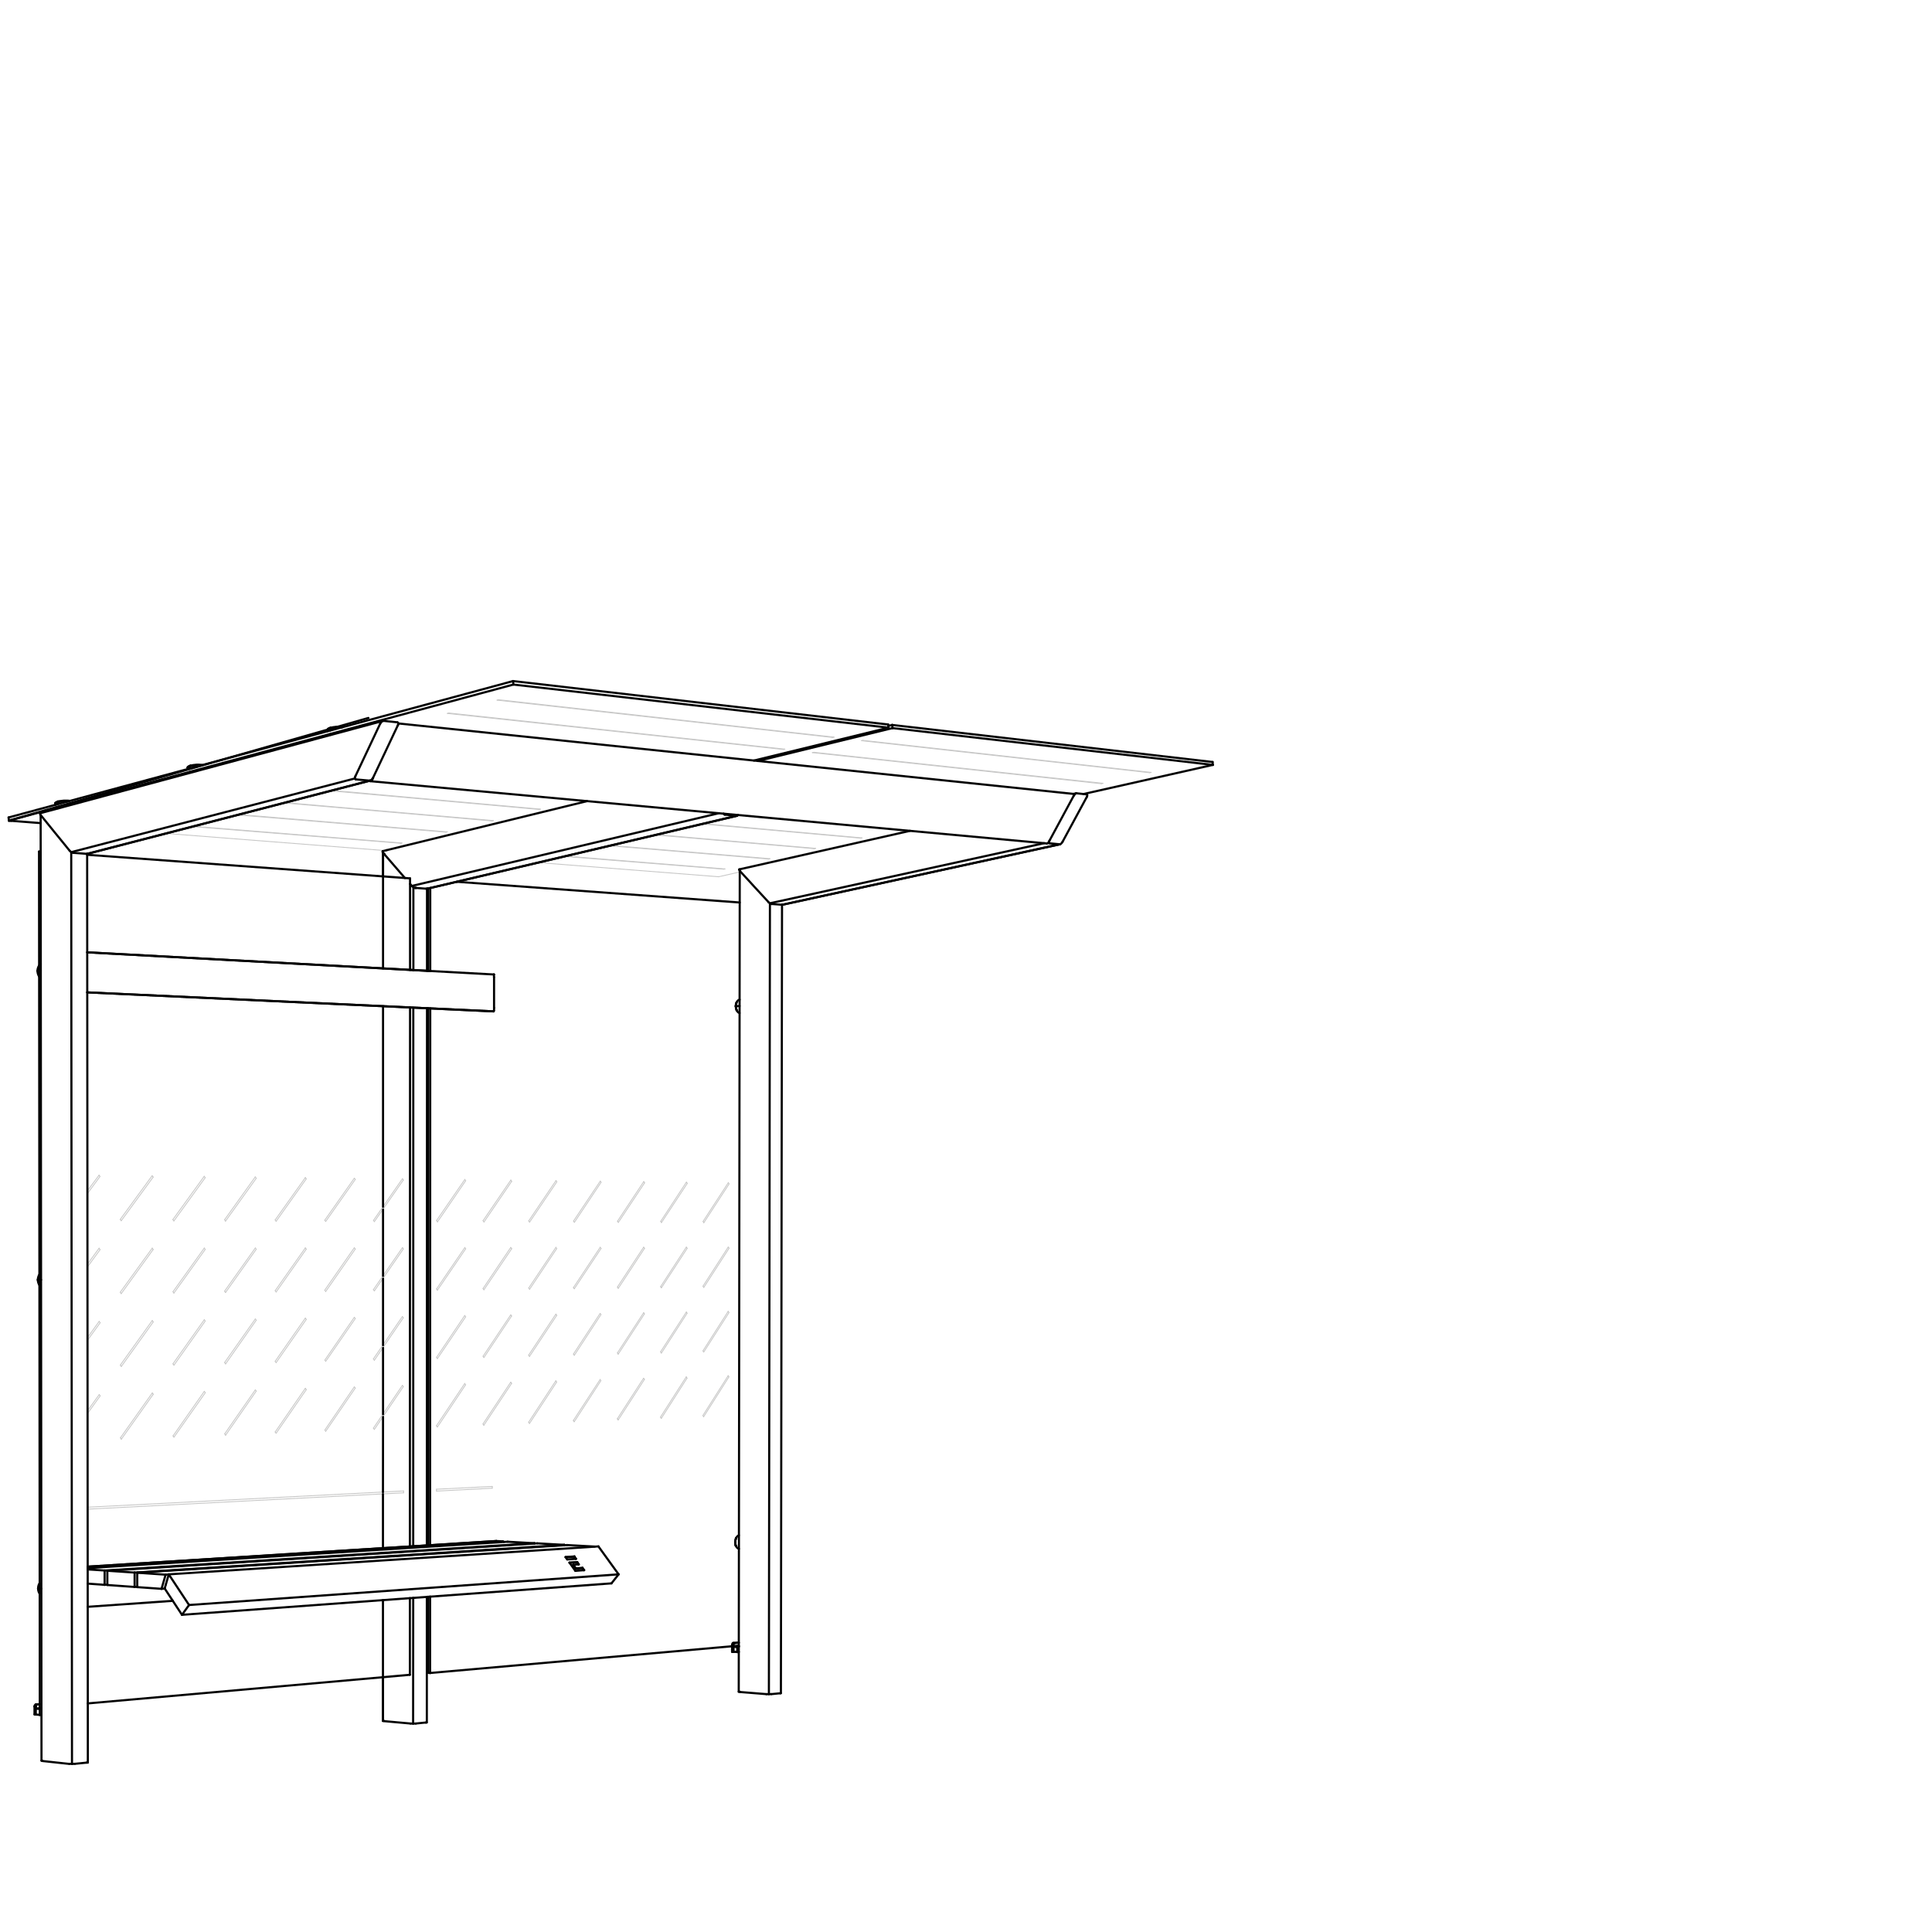 <?xml version="1.0" encoding="UTF-8"?>
<svg id="Vrstva_1" data-name="Vrstva 1" xmlns="http://www.w3.org/2000/svg" viewBox="0 0 226.77 226.77">
  <defs>
    <style>
      .cls-1 {
        stroke: #1d1d1b;
        stroke-width: .1px;
      }

      .cls-1, .cls-2 {
        fill: none;
        stroke-linecap: round;
        stroke-linejoin: round;
      }

      .cls-3 {
        opacity: .25;
      }

      .cls-2 {
        stroke: #010101;
        stroke-width: .25px;
      }
    </style>
  </defs>
  <g class="cls-3">
    <line class="cls-1" x1="10.26" y1="140.1" x2="11.74" y2="138.09"/>
    <line class="cls-1" x1="10.29" y1="177.14" x2="47.37" y2="175.22"/>
    <line class="cls-1" x1="10.28" y1="165.9" x2="11.76" y2="163.84"/>
    <line class="cls-1" x1="10.27" y1="148.7" x2="11.75" y2="146.68"/>
    <line class="cls-1" x1="10.28" y1="157.3" x2="11.76" y2="155.26"/>
    <line class="cls-1" x1="67.31" y1="158.93" x2="67.41" y2="159.08"/>
    <line class="cls-1" x1="70.44" y1="154.16" x2="67.31" y2="158.93"/>
    <line class="cls-1" x1="70.54" y1="154.3" x2="70.44" y2="154.16"/>
    <line class="cls-1" x1="67.41" y1="159.08" x2="70.54" y2="154.3"/>
    <line class="cls-1" x1="56.7" y1="143.28" x2="56.81" y2="143.43"/>
    <line class="cls-1" x1="59.96" y1="138.51" x2="56.7" y2="143.28"/>
    <line class="cls-1" x1="60.06" y1="138.66" x2="59.96" y2="138.51"/>
    <line class="cls-1" x1="56.81" y1="143.43" x2="60.06" y2="138.66"/>
    <line class="cls-1" x1="62.06" y1="143.3" x2="62.16" y2="143.45"/>
    <line class="cls-1" x1="65.26" y1="138.57" x2="62.06" y2="143.3"/>
    <line class="cls-1" x1="65.36" y1="138.72" x2="65.26" y2="138.57"/>
    <line class="cls-1" x1="62.16" y1="143.45" x2="65.36" y2="138.72"/>
    <line class="cls-1" x1="56.7" y1="151.24" x2="56.8" y2="151.39"/>
    <line class="cls-1" x1="59.95" y1="146.42" x2="56.7" y2="151.24"/>
    <line class="cls-1" x1="60.06" y1="146.57" x2="59.95" y2="146.42"/>
    <line class="cls-1" x1="56.8" y1="151.39" x2="60.06" y2="146.57"/>
    <line class="cls-1" x1="32.3" y1="151.49" x2="32.41" y2="151.65"/>
    <line class="cls-1" x1="35.84" y1="146.47" x2="32.3" y2="151.49"/>
    <line class="cls-1" x1="35.95" y1="146.62" x2="35.84" y2="146.47"/>
    <line class="cls-1" x1="32.41" y1="151.65" x2="35.95" y2="146.62"/>
    <line class="cls-1" x1="26.36" y1="151.55" x2="26.47" y2="151.71"/>
    <line class="cls-1" x1="29.97" y1="146.48" x2="26.36" y2="151.55"/>
    <line class="cls-1" x1="30.08" y1="146.63" x2="29.97" y2="146.48"/>
    <line class="cls-1" x1="26.47" y1="151.71" x2="30.08" y2="146.63"/>
    <line class="cls-1" x1="72.47" y1="151.07" x2="72.57" y2="151.22"/>
    <line class="cls-1" x1="75.55" y1="146.39" x2="72.47" y2="151.07"/>
    <line class="cls-1" x1="75.65" y1="146.53" x2="75.55" y2="146.39"/>
    <line class="cls-1" x1="72.57" y1="151.22" x2="75.65" y2="146.53"/>
    <line class="cls-1" x1="20.29" y1="143.15" x2="20.41" y2="143.31"/>
    <line class="cls-1" x1="23.97" y1="138.07" x2="20.29" y2="143.15"/>
    <line class="cls-1" x1="24.09" y1="138.23" x2="23.97" y2="138.07"/>
    <line class="cls-1" x1="20.41" y1="143.31" x2="24.09" y2="138.23"/>
    <line class="cls-1" x1="56.69" y1="167.14" x2="56.79" y2="167.29"/>
    <line class="cls-1" x1="59.95" y1="162.23" x2="56.69" y2="167.14"/>
    <line class="cls-1" x1="60.05" y1="162.38" x2="59.95" y2="162.23"/>
    <line class="cls-1" x1="56.79" y1="167.29" x2="60.05" y2="162.38"/>
    <line class="cls-1" x1="72.46" y1="166.53" x2="72.56" y2="166.67"/>
    <line class="cls-1" x1="75.54" y1="161.77" x2="72.46" y2="166.53"/>
    <line class="cls-1" x1="75.64" y1="161.91" x2="75.54" y2="161.77"/>
    <line class="cls-1" x1="72.56" y1="166.67" x2="75.64" y2="161.91"/>
    <line class="cls-1" x1="82.52" y1="143.37" x2="82.61" y2="143.52"/>
    <line class="cls-1" x1="85.49" y1="138.81" x2="82.52" y2="143.37"/>
    <line class="cls-1" x1="85.58" y1="138.96" x2="85.49" y2="138.81"/>
    <line class="cls-1" x1="82.61" y1="143.52" x2="85.58" y2="138.96"/>
    <line class="cls-1" x1="51.24" y1="159.32" x2="51.34" y2="159.47"/>
    <line class="cls-1" x1="54.55" y1="154.41" x2="51.24" y2="159.32"/>
    <line class="cls-1" x1="54.66" y1="154.56" x2="54.55" y2="154.41"/>
    <line class="cls-1" x1="51.34" y1="159.47" x2="54.66" y2="154.56"/>
    <line class="cls-1" x1="67.32" y1="143.32" x2="67.42" y2="143.47"/>
    <line class="cls-1" x1="70.46" y1="138.63" x2="67.32" y2="143.32"/>
    <line class="cls-1" x1="70.55" y1="138.78" x2="70.46" y2="138.63"/>
    <line class="cls-1" x1="67.42" y1="143.47" x2="70.55" y2="138.78"/>
    <line class="cls-1" x1="82.51" y1="150.97" x2="82.61" y2="151.11"/>
    <line class="cls-1" x1="85.48" y1="146.37" x2="82.51" y2="150.97"/>
    <line class="cls-1" x1="85.58" y1="146.51" x2="85.48" y2="146.37"/>
    <line class="cls-1" x1="82.61" y1="151.11" x2="85.58" y2="146.51"/>
    <line class="cls-1" x1="32.3" y1="143.19" x2="32.41" y2="143.35"/>
    <line class="cls-1" x1="35.84" y1="138.22" x2="32.3" y2="143.19"/>
    <line class="cls-1" x1="35.95" y1="138.37" x2="35.84" y2="138.22"/>
    <line class="cls-1" x1="32.41" y1="143.35" x2="35.95" y2="138.37"/>
    <line class="cls-1" x1="26.36" y1="143.17" x2="26.47" y2="143.33"/>
    <line class="cls-1" x1="29.96" y1="138.14" x2="26.36" y2="143.17"/>
    <line class="cls-1" x1="30.08" y1="138.3" x2="29.96" y2="138.14"/>
    <line class="cls-1" x1="26.47" y1="143.33" x2="30.08" y2="138.3"/>
    <line class="cls-1" x1="14.13" y1="168.77" x2="14.24" y2="168.93"/>
    <line class="cls-1" x1="17.88" y1="163.49" x2="14.13" y2="168.77"/>
    <line class="cls-1" x1="17.99" y1="163.65" x2="17.88" y2="163.49"/>
    <line class="cls-1" x1="14.24" y1="168.93" x2="17.99" y2="163.65"/>
    <line class="cls-1" x1="38.12" y1="143.22" x2="38.23" y2="143.37"/>
    <line class="cls-1" x1="41.59" y1="138.29" x2="38.12" y2="143.22"/>
    <line class="cls-1" x1="41.7" y1="138.44" x2="41.59" y2="138.29"/>
    <line class="cls-1" x1="38.23" y1="143.37" x2="41.7" y2="138.44"/>
    <line class="cls-1" x1="38.13" y1="159.64" x2="38.23" y2="159.79"/>
    <line class="cls-1" x1="41.59" y1="154.62" x2="38.13" y2="159.64"/>
    <line class="cls-1" x1="41.7" y1="154.77" x2="41.59" y2="154.62"/>
    <line class="cls-1" x1="38.23" y1="159.79" x2="41.7" y2="154.77"/>
    <line class="cls-1" x1="38.12" y1="151.43" x2="38.23" y2="151.59"/>
    <line class="cls-1" x1="41.59" y1="146.45" x2="38.12" y2="151.43"/>
    <line class="cls-1" x1="41.7" y1="146.61" x2="41.59" y2="146.45"/>
    <line class="cls-1" x1="38.23" y1="151.59" x2="41.7" y2="146.61"/>
    <line class="cls-1" x1="20.3" y1="160.08" x2="20.42" y2="160.24"/>
    <line class="cls-1" x1="23.98" y1="154.9" x2="20.3" y2="160.08"/>
    <line class="cls-1" x1="24.09" y1="155.06" x2="23.98" y2="154.9"/>
    <line class="cls-1" x1="20.42" y1="160.24" x2="24.09" y2="155.06"/>
    <line class="cls-1" x1="14.11" y1="143.13" x2="14.23" y2="143.29"/>
    <line class="cls-1" x1="17.86" y1="138" x2="14.11" y2="143.13"/>
    <line class="cls-1" x1="17.98" y1="138.16" x2="17.86" y2="138"/>
    <line class="cls-1" x1="14.23" y1="143.29" x2="17.98" y2="138.16"/>
    <line class="cls-1" x1="11.65" y1="163.68" x2="10.28" y2="165.58"/>
    <line class="cls-1" x1="11.76" y1="163.84" x2="11.65" y2="163.68"/>
    <line class="cls-1" x1="11.63" y1="146.51" x2="10.27" y2="148.38"/>
    <line class="cls-1" x1="11.75" y1="146.68" x2="11.63" y2="146.51"/>
    <line class="cls-1" x1="43.83" y1="151.37" x2="43.94" y2="151.52"/>
    <line class="cls-1" x1="47.24" y1="146.44" x2="43.83" y2="151.37"/>
    <line class="cls-1" x1="47.34" y1="146.6" x2="47.24" y2="146.44"/>
    <line class="cls-1" x1="43.94" y1="151.52" x2="47.34" y2="146.6"/>
    <line class="cls-1" x1="20.31" y1="168.54" x2="20.42" y2="168.69"/>
    <line class="cls-1" x1="23.98" y1="163.31" x2="20.31" y2="168.54"/>
    <line class="cls-1" x1="24.1" y1="163.47" x2="23.98" y2="163.31"/>
    <line class="cls-1" x1="20.42" y1="168.69" x2="24.1" y2="163.47"/>
    <line class="cls-1" x1="11.64" y1="155.1" x2="10.28" y2="156.98"/>
    <line class="cls-1" x1="11.76" y1="155.26" x2="11.64" y2="155.1"/>
    <line class="cls-1" x1="51.23" y1="174.8" x2="51.23" y2="175.02"/>
    <line class="cls-1" x1="51.23" y1="175.02" x2="57.78" y2="174.68"/>
    <line class="cls-1" x1="57.78" y1="174.68" x2="57.78" y2="174.47"/>
    <line class="cls-1" x1="57.78" y1="174.47" x2="51.23" y2="174.8"/>
    <line class="cls-1" x1="51.24" y1="143.26" x2="51.35" y2="143.42"/>
    <line class="cls-1" x1="54.56" y1="138.44" x2="51.24" y2="143.26"/>
    <line class="cls-1" x1="54.66" y1="138.59" x2="54.56" y2="138.44"/>
    <line class="cls-1" x1="51.35" y1="143.42" x2="54.66" y2="138.59"/>
    <line class="cls-1" x1="20.3" y1="151.62" x2="20.41" y2="151.78"/>
    <line class="cls-1" x1="23.98" y1="146.49" x2="20.3" y2="151.62"/>
    <line class="cls-1" x1="24.09" y1="146.65" x2="23.98" y2="146.49"/>
    <line class="cls-1" x1="20.41" y1="151.78" x2="24.09" y2="146.65"/>
    <line class="cls-1" x1="43.84" y1="143.24" x2="43.94" y2="143.39"/>
    <line class="cls-1" x1="47.24" y1="138.35" x2="43.84" y2="143.24"/>
    <line class="cls-1" x1="47.34" y1="138.51" x2="47.24" y2="138.35"/>
    <line class="cls-1" x1="43.94" y1="143.39" x2="47.34" y2="138.51"/>
    <line class="cls-1" x1="77.52" y1="166.34" x2="77.62" y2="166.48"/>
    <line class="cls-1" x1="80.55" y1="161.61" x2="77.52" y2="166.34"/>
    <line class="cls-1" x1="80.64" y1="161.76" x2="80.55" y2="161.61"/>
    <line class="cls-1" x1="77.62" y1="166.48" x2="80.64" y2="161.76"/>
    <line class="cls-1" x1="67.3" y1="166.73" x2="67.4" y2="166.88"/>
    <line class="cls-1" x1="70.44" y1="161.92" x2="67.3" y2="166.73"/>
    <line class="cls-1" x1="70.53" y1="162.06" x2="70.44" y2="161.92"/>
    <line class="cls-1" x1="67.4" y1="166.88" x2="70.53" y2="162.06"/>
    <line class="cls-1" x1="14.12" y1="160.23" x2="14.24" y2="160.39"/>
    <line class="cls-1" x1="17.87" y1="155" x2="14.12" y2="160.23"/>
    <line class="cls-1" x1="17.99" y1="155.16" x2="17.87" y2="155"/>
    <line class="cls-1" x1="14.24" y1="160.39" x2="17.99" y2="155.16"/>
    <line class="cls-1" x1="82.51" y1="158.56" x2="82.6" y2="158.7"/>
    <line class="cls-1" x1="85.47" y1="153.92" x2="82.51" y2="158.56"/>
    <line class="cls-1" x1="85.57" y1="154.06" x2="85.47" y2="153.92"/>
    <line class="cls-1" x1="82.6" y1="158.7" x2="85.57" y2="154.06"/>
    <line class="cls-1" x1="72.47" y1="158.8" x2="72.56" y2="158.95"/>
    <line class="cls-1" x1="75.55" y1="154.08" x2="72.47" y2="158.8"/>
    <line class="cls-1" x1="75.64" y1="154.22" x2="75.55" y2="154.08"/>
    <line class="cls-1" x1="72.56" y1="158.95" x2="75.64" y2="154.22"/>
    <line class="cls-1" x1="72.48" y1="143.34" x2="72.58" y2="143.48"/>
    <line class="cls-1" x1="75.56" y1="138.69" x2="72.48" y2="143.34"/>
    <line class="cls-1" x1="75.66" y1="138.84" x2="75.56" y2="138.69"/>
    <line class="cls-1" x1="72.58" y1="143.48" x2="75.66" y2="138.84"/>
    <line class="cls-1" x1="77.55" y1="143.36" x2="77.64" y2="143.5"/>
    <line class="cls-1" x1="80.57" y1="138.75" x2="77.55" y2="143.36"/>
    <line class="cls-1" x1="80.67" y1="138.9" x2="80.57" y2="138.75"/>
    <line class="cls-1" x1="77.64" y1="143.5" x2="80.67" y2="138.9"/>
    <line class="cls-1" x1="62.05" y1="159.06" x2="62.15" y2="159.21"/>
    <line class="cls-1" x1="65.25" y1="154.24" x2="62.05" y2="159.06"/>
    <line class="cls-1" x1="65.35" y1="154.39" x2="65.25" y2="154.24"/>
    <line class="cls-1" x1="62.15" y1="159.21" x2="65.35" y2="154.39"/>
    <line class="cls-1" x1="62.06" y1="151.18" x2="62.16" y2="151.33"/>
    <line class="cls-1" x1="65.25" y1="146.41" x2="62.06" y2="151.18"/>
    <line class="cls-1" x1="65.35" y1="146.55" x2="65.25" y2="146.41"/>
    <line class="cls-1" x1="62.16" y1="151.33" x2="65.35" y2="146.55"/>
    <line class="cls-1" x1="32.3" y1="168.08" x2="32.41" y2="168.23"/>
    <line class="cls-1" x1="35.84" y1="162.95" x2="32.3" y2="168.08"/>
    <line class="cls-1" x1="35.95" y1="163.11" x2="35.84" y2="162.95"/>
    <line class="cls-1" x1="32.41" y1="168.23" x2="35.95" y2="163.11"/>
    <line class="cls-1" x1="14.11" y1="151.68" x2="14.23" y2="151.84"/>
    <line class="cls-1" x1="17.87" y1="146.5" x2="14.11" y2="151.68"/>
    <line class="cls-1" x1="17.98" y1="146.66" x2="17.87" y2="146.5"/>
    <line class="cls-1" x1="14.23" y1="151.84" x2="17.98" y2="146.66"/>
    <line class="cls-1" x1="43.83" y1="167.63" x2="43.94" y2="167.78"/>
    <line class="cls-1" x1="47.23" y1="162.61" x2="43.83" y2="167.63"/>
    <line class="cls-1" x1="47.34" y1="162.76" x2="47.23" y2="162.61"/>
    <line class="cls-1" x1="43.94" y1="167.78" x2="47.34" y2="162.76"/>
    <line class="cls-1" x1="11.63" y1="137.93" x2="10.26" y2="139.77"/>
    <line class="cls-1" x1="11.74" y1="138.09" x2="11.63" y2="137.93"/>
    <line class="cls-1" x1="67.31" y1="151.13" x2="67.41" y2="151.27"/>
    <line class="cls-1" x1="70.45" y1="146.4" x2="67.31" y2="151.13"/>
    <line class="cls-1" x1="70.55" y1="146.54" x2="70.45" y2="146.4"/>
    <line class="cls-1" x1="67.41" y1="151.27" x2="70.55" y2="146.54"/>
    <line class="cls-1" x1="82.5" y1="166.15" x2="82.59" y2="166.29"/>
    <line class="cls-1" x1="85.47" y1="161.47" x2="82.5" y2="166.15"/>
    <line class="cls-1" x1="85.56" y1="161.61" x2="85.47" y2="161.47"/>
    <line class="cls-1" x1="82.59" y1="166.29" x2="85.56" y2="161.61"/>
    <line class="cls-1" x1="51.24" y1="151.29" x2="51.34" y2="151.44"/>
    <line class="cls-1" x1="54.56" y1="146.43" x2="51.24" y2="151.29"/>
    <line class="cls-1" x1="54.66" y1="146.58" x2="54.56" y2="146.43"/>
    <line class="cls-1" x1="51.34" y1="151.44" x2="54.66" y2="146.58"/>
    <line class="cls-1" x1="77.53" y1="158.68" x2="77.63" y2="158.82"/>
    <line class="cls-1" x1="80.56" y1="154" x2="77.53" y2="158.68"/>
    <line class="cls-1" x1="80.65" y1="154.14" x2="80.56" y2="154"/>
    <line class="cls-1" x1="77.63" y1="158.82" x2="80.65" y2="154.14"/>
    <line class="cls-1" x1="47.23" y1="154.53" x2="43.83" y2="159.5"/>
    <line class="cls-1" x1="43.94" y1="159.66" x2="47.34" y2="154.68"/>
    <line class="cls-1" x1="47.37" y1="175" x2="10.29" y2="176.91"/>
    <g>
      <line class="cls-1" x1="43.36" y1="84.98" x2="1.04" y2="96.38"/>
      <line class="cls-1" x1="19.41" y1="97.82" x2="45.1" y2="99.83"/>
      <line class="cls-1" x1="43.46" y1="84.99" x2="43.36" y2="84.98"/>
      <line class="cls-1" x1="22.65" y1="96.98" x2="47.18" y2="98.95"/>
      <line class="cls-1" x1="27.97" y1="95.6" x2="52.51" y2="97.64"/>
      <line class="cls-1" x1="33.4" y1="94.2" x2="57.92" y2="96.32"/>
      <line class="cls-1" x1="38.92" y1="92.77" x2="63.42" y2="94.97"/>
      <line class="cls-1" x1="47.03" y1="98.98" x2="22.5" y2="97.02"/>
      <line class="cls-1" x1="47.18" y1="98.95" x2="47.03" y2="98.98"/>
      <line class="cls-1" x1="1.04" y1="96.38" x2="4.77" y2="96.67"/>
      <line class="cls-1" x1="52.51" y1="97.64" x2="52.35" y2="97.68"/>
      <line class="cls-1" x1="52.35" y1="97.68" x2="27.82" y2="95.65"/>
      <line class="cls-1" x1="57.92" y1="96.32" x2="57.76" y2="96.36"/>
      <line class="cls-1" x1="57.76" y1="96.36" x2="33.24" y2="94.24"/>
      <line class="cls-1" x1="63.42" y1="94.97" x2="63.26" y2="95.01"/>
      <line class="cls-1" x1="63.26" y1="95.01" x2="38.75" y2="92.82"/>
      <line class="cls-1" x1="52.69" y1="83.69" x2="92.12" y2="87.93"/>
      <line class="cls-1" x1="52.51" y1="83.74" x2="52.69" y2="83.69"/>
      <line class="cls-1" x1="91.94" y1="87.97" x2="52.51" y2="83.74"/>
      <line class="cls-1" x1="92.12" y1="87.93" x2="91.94" y2="87.97"/>
      <line class="cls-1" x1="66.32" y1="100.48" x2="85.09" y2="101.99"/>
      <line class="cls-1" x1="63.09" y1="101.24" x2="84.35" y2="102.91"/>
      <line class="cls-1" x1="71.62" y1="99.23" x2="90.37" y2="100.79"/>
      <line class="cls-1" x1="77.01" y1="97.96" x2="95.73" y2="99.58"/>
      <line class="cls-1" x1="82.49" y1="96.67" x2="101.18" y2="98.35"/>
      <line class="cls-1" x1="58.52" y1="82.13" x2="97.89" y2="86.52"/>
      <line class="cls-1" x1="58.34" y1="82.18" x2="58.52" y2="82.13"/>
      <line class="cls-1" x1="97.71" y1="86.56" x2="58.34" y2="82.18"/>
      <line class="cls-1" x1="97.89" y1="86.52" x2="97.71" y2="86.56"/>
      <line class="cls-1" x1="85.09" y1="101.99" x2="84.94" y2="102.02"/>
      <line class="cls-1" x1="84.94" y1="102.02" x2="66.17" y2="100.52"/>
      <line class="cls-1" x1="84.35" y1="102.91" x2="86.82" y2="102.35"/>
      <line class="cls-1" x1="90.37" y1="100.79" x2="90.21" y2="100.83"/>
      <line class="cls-1" x1="90.21" y1="100.83" x2="71.47" y2="99.27"/>
      <line class="cls-1" x1="95.73" y1="99.58" x2="95.57" y2="99.61"/>
      <line class="cls-1" x1="95.57" y1="99.61" x2="76.85" y2="98"/>
      <line class="cls-1" x1="101.18" y1="98.35" x2="101.02" y2="98.38"/>
      <line class="cls-1" x1="101.02" y1="98.38" x2="82.33" y2="96.71"/>
      <line class="cls-1" x1="95.53" y1="88.3" x2="129.46" y2="91.94"/>
      <line class="cls-1" x1="129.46" y1="91.94" x2="129.28" y2="91.99"/>
      <line class="cls-1" x1="129.28" y1="91.99" x2="95.35" y2="88.34"/>
      <line class="cls-1" x1="95.35" y1="88.34" x2="95.53" y2="88.3"/>
      <line class="cls-1" x1="101.29" y1="86.9" x2="135.12" y2="90.66"/>
      <line class="cls-1" x1="135.12" y1="90.66" x2="134.94" y2="90.7"/>
      <line class="cls-1" x1="134.94" y1="90.7" x2="101.11" y2="86.94"/>
      <line class="cls-1" x1="101.11" y1="86.94" x2="101.29" y2="86.9"/>
    </g>
    <line class="cls-1" x1="77.54" y1="151.02" x2="77.63" y2="151.16"/>
    <line class="cls-1" x1="80.56" y1="146.38" x2="77.54" y2="151.02"/>
    <line class="cls-1" x1="80.66" y1="146.52" x2="80.56" y2="146.38"/>
    <line class="cls-1" x1="77.63" y1="151.16" x2="80.66" y2="146.52"/>
    <line class="cls-1" x1="51.23" y1="167.35" x2="51.34" y2="167.5"/>
    <line class="cls-1" x1="54.55" y1="162.39" x2="51.23" y2="167.35"/>
    <line class="cls-1" x1="54.65" y1="162.54" x2="54.55" y2="162.39"/>
    <line class="cls-1" x1="51.34" y1="167.5" x2="54.65" y2="162.54"/>
    <line class="cls-1" x1="62.05" y1="166.93" x2="62.15" y2="167.08"/>
    <line class="cls-1" x1="65.24" y1="162.07" x2="62.05" y2="166.93"/>
    <line class="cls-1" x1="65.34" y1="162.22" x2="65.24" y2="162.07"/>
    <line class="cls-1" x1="62.15" y1="167.08" x2="65.34" y2="162.22"/>
    <line class="cls-1" x1="56.7" y1="159.19" x2="56.8" y2="159.34"/>
    <line class="cls-1" x1="59.95" y1="154.33" x2="56.7" y2="159.19"/>
    <line class="cls-1" x1="60.05" y1="154.47" x2="59.95" y2="154.33"/>
    <line class="cls-1" x1="56.8" y1="159.34" x2="60.05" y2="154.47"/>
    <line class="cls-1" x1="43.83" y1="159.5" x2="43.94" y2="159.66"/>
    <line class="cls-1" x1="47.34" y1="154.68" x2="47.23" y2="154.53"/>
    <line class="cls-1" x1="26.37" y1="168.3" x2="26.48" y2="168.46"/>
    <line class="cls-1" x1="29.97" y1="163.13" x2="26.37" y2="168.3"/>
    <line class="cls-1" x1="30.08" y1="163.28" x2="29.97" y2="163.13"/>
    <line class="cls-1" x1="26.48" y1="168.46" x2="30.08" y2="163.28"/>
    <line class="cls-1" x1="38.13" y1="167.85" x2="38.23" y2="168"/>
    <line class="cls-1" x1="41.59" y1="162.78" x2="38.13" y2="167.85"/>
    <line class="cls-1" x1="41.7" y1="162.93" x2="41.59" y2="162.78"/>
    <line class="cls-1" x1="38.23" y1="168" x2="41.7" y2="162.93"/>
    <line class="cls-1" x1="26.36" y1="159.93" x2="26.48" y2="160.09"/>
    <line class="cls-1" x1="29.97" y1="154.81" x2="26.36" y2="159.93"/>
    <line class="cls-1" x1="30.08" y1="154.96" x2="29.97" y2="154.81"/>
    <line class="cls-1" x1="26.48" y1="160.09" x2="30.08" y2="154.96"/>
    <line class="cls-1" x1="32.3" y1="159.78" x2="32.41" y2="159.94"/>
    <line class="cls-1" x1="35.84" y1="154.71" x2="32.3" y2="159.78"/>
    <line class="cls-1" x1="35.95" y1="154.87" x2="35.84" y2="154.71"/>
    <line class="cls-1" x1="32.41" y1="159.94" x2="35.95" y2="154.87"/>
    <line class="cls-1" x1="47.37" y1="175.22" x2="47.37" y2="175"/>
  </g>
  <g>
    <line class="cls-2" x1="4.74" y1="96.61" x2="1.04" y2="96.32"/>
    <line class="cls-2" x1="43.24" y1="84.27" x2="1.04" y2="96.32"/>
    <line class="cls-2" x1="44.96" y1="113.67" x2="44.96" y2="100.09"/>
    <line class="cls-2" x1="44.96" y1="141.65" x2="44.96" y2="118.11"/>
    <line class="cls-2" x1="44.95" y1="181.72" x2="44.95" y2="175.37"/>
    <line class="cls-2" x1="44.96" y1="166" x2="44.96" y2="158.2"/>
    <line class="cls-2" x1="44.96" y1="149.77" x2="44.96" y2="141.96"/>
    <line class="cls-2" x1="44.96" y1="157.89" x2="44.96" y2="150.08"/>
    <line class="cls-2" x1="44.95" y1="175.15" x2="44.96" y2="166.31"/>
    <line class="cls-2" x1="44.95" y1="201.99" x2="44.95" y2="187.81"/>
    <line class="cls-2" x1="86.47" y1="118.58" x2="86.45" y2="118.54"/>
    <path class="cls-2" d="m86.44,117.7c.03-.08.07-.17.14-.23.06-.07.14-.12.23-.14"/>
    <line class="cls-2" x1="86.42" y1="117.75" x2="86.44" y2="117.7"/>
    <line class="cls-2" x1="86.55" y1="193.91" x2="86.55" y2="193.31"/>
    <line class="cls-2" x1="86.36" y1="181.41" x2="86.34" y2="181.37"/>
    <line class="cls-2" x1="86.38" y1="180.57" x2="86.4" y2="180.53"/>
    <path class="cls-2" d="m86.35,181.39c-.05-.11-.06-.24-.06-.37"/>
    <path class="cls-2" d="m86.3,181.03c0-.17.03-.34.11-.5"/>
    <path class="cls-2" d="m86.3,181.03c0,.13.02.26.06.38"/>
    <line class="cls-2" x1="86.71" y1="193.29" x2="86.55" y2="193.31"/>
    <line class="cls-2" x1="86.71" y1="192.82" x2="86.21" y2="192.86"/>
    <path class="cls-2" d="m86.37,118.1c0-.13.02-.27.07-.39"/>
    <path class="cls-2" d="m86.45,118.54c-.06-.13-.09-.29-.09-.44"/>
    <path class="cls-2" d="m86.37,118.1c0,.16.03.33.1.48"/>
    <path class="cls-2" d="m86.47,118.58c.03.07.08.14.13.2.06.06.12.11.2.13"/>
    <path class="cls-2" d="m86.36,118.1c0-.06,0-.12.01-.18,0-.03.01-.06.02-.09,0-.03.02-.06.03-.09"/>
    <line class="cls-2" x1="86.08" y1="193.07" x2="86.08" y2="193.27"/>
    <path class="cls-2" d="m85.93,193.06s0-.09.03-.13c0-.02.02-.04.04-.06s.04-.03.06-.03"/>
    <path class="cls-2" d="m86.21,192.86s-.05.01-.06.03c-.02.01-.03.03-.04.05-.02.04-.03.09-.03.13"/>
    <line class="cls-2" x1="86.08" y1="193.87" x2="85.93" y2="193.87"/>
    <line class="cls-2" x1="86.06" y1="192.85" x2="86.71" y2="192.79"/>
    <line class="cls-2" x1="85.93" y1="193.87" x2="85.93" y2="193.06"/>
    <line class="cls-2" x1="86.55" y1="193.91" x2="86.71" y2="193.89"/>
    <line class="cls-2" x1="86.55" y1="193.31" x2="86.08" y2="193.27"/>
    <line class="cls-2" x1="86.08" y1="193.87" x2="86.55" y2="193.91"/>
    <line class="cls-2" x1="86.08" y1="193.87" x2="86.08" y2="193.27"/>
    <line class="cls-2" x1="86.08" y1="193.27" x2="86.71" y2="193.22"/>
    <path class="cls-2" d="m86.36,181.41c.03.08.08.17.14.24s.14.12.23.14"/>
    <path class="cls-2" d="m86.4,180.53c.03-.07.08-.14.13-.19.05-.06.12-.11.19-.13"/>
    <path class="cls-2" d="m86.38,180.57s0-.01,0-.02"/>
    <path class="cls-2" d="m86.29,181.02c0-.15.03-.31.1-.45"/>
    <path class="cls-2" d="m45.08,202.02c1.03.1,2.07.19,3.1.28"/>
    <path class="cls-2" d="m48.82,104.22s-.06,0-.08-.02"/>
    <path class="cls-2" d="m48.19,202.3c.17.02.44.02.61,0"/>
    <path class="cls-2" d="m48.8,202.3c.4-.04.79-.08,1.19-.12"/>
    <path class="cls-2" d="m49.98,202.19s.04,0,.06,0c.01,0,.02,0,.03,0,0,0,0,0,.01,0,0,0,0,0,0,0,0,0,0,0,0,0"/>
    <path class="cls-2" d="m45.1,100.24s0,0-.01-.01"/>
    <path class="cls-2" d="m50.12,104.32s.02,0,.03,0"/>
    <line class="cls-2" x1="48.7" y1="104.22" x2="48.82" y2="104.22"/>
    <path class="cls-2" d="m48.33,103.99c.05.05.11.11.17.14.03.02.06.04.1.06.03.01.07.03.11.03"/>
    <path class="cls-2" d="m85.08,95.62s-.06-.02-.09-.04c-.03-.02-.05-.05-.06-.08"/>
    <path class="cls-2" d="m48.21,103.84c.04.05.08.1.12.15"/>
    <path class="cls-2" d="m44.96,99.9s-.02,0-.03,0"/>
    <line class="cls-2" x1="44.95" y1="201.99" x2="44.95" y2="196.86"/>
    <path class="cls-2" d="m44.95,201.99s0,0,0,0,0,0,0,0c0,0,.01,0,.02,0,.01,0,.02,0,.03,0,.02,0,.05,0,.07,0"/>
    <path class="cls-2" d="m86.53,95.75s-.02,0-.04,0"/>
    <line class="cls-2" x1="45.08" y1="100.23" x2="45.08" y2="100.23"/>
    <line class="cls-2" x1="50.01" y1="104.31" x2="48.82" y2="104.22"/>
    <path class="cls-2" d="m86.49,95.75l-1.42-.13"/>
    <line class="cls-2" x1="12.6" y1="184.37" x2="15.8" y2="184.58"/>
    <line class="cls-2" x1="15.8" y1="186.27" x2="12.6" y2="186.04"/>
    <line class="cls-2" x1="66.24" y1="181.33" x2="63.06" y2="181.15"/>
    <line class="cls-2" x1="12.28" y1="186.02" x2="10.3" y2="185.88"/>
    <line class="cls-2" x1="62.74" y1="181.14" x2="59.59" y2="180.96"/>
    <line class="cls-2" x1="12.28" y1="184.34" x2="12.28" y2="186.02"/>
    <line class="cls-2" x1="62.74" y1="181.17" x2="62.74" y2="181.14"/>
    <line class="cls-2" x1="15.8" y1="184.58" x2="15.8" y2="186.27"/>
    <line class="cls-2" x1="60.22" y1="79.94" x2="60.26" y2="80.35"/>
    <line class="cls-2" x1="104.25" y1="85.04" x2="60.22" y2="79.94"/>
    <line class="cls-2" x1="1.04" y1="96.32" x2="1.32" y2="96.34"/>
    <line class="cls-2" x1="1.01" y1="95.95" x2="1.04" y2="96.32"/>
    <line class="cls-2" x1="4.67" y1="200.39" x2="4.86" y2="200.41"/>
    <line class="cls-2" x1="44.96" y1="102.87" x2="44.96" y2="100.09"/>
    <path class="cls-2" d="m4.47,186.45c0,.11.01.22.05.33.03.11.08.21.14.3"/>
    <path class="cls-2" d="m4.47,186.45c0-.22.06-.46.19-.65"/>
    <path class="cls-2" d="m4.76,95.67s-.05-.07-.06-.11c0-.02-.01-.04,0-.06,0-.02.02-.04.04-.04"/>
    <path class="cls-2" d="m8.57,100.1s-.08-.02-.11-.03c-.04-.02-.07-.04-.11-.06-.06-.04-.13-.1-.18-.16"/>
    <path class="cls-2" d="m43.41,91.63s.04,0,.06,0"/>
    <path class="cls-2" d="m46.69,85.15c.03-.06.05-.13.06-.2,0-.03,0-.07-.02-.1-.02-.03-.05-.06-.08-.06"/>
    <line class="cls-2" x1="46.65" y1="84.78" x2="45" y2="84.61"/>
    <path class="cls-2" d="m45,84.61s-.04,0-.06,0"/>
    <path class="cls-2" d="m44.94,84.62s-.07.03-.1.05-.06.05-.08.08c-.03.03-.05.06-.07.09-.02.03-.04.06-.06.1"/>
    <line class="cls-2" x1="85.93" y1="193.87" x2="85.93" y2="193.23"/>
    <line class="cls-2" x1="86.08" y1="193.87" x2="85.93" y2="193.87"/>
    <path class="cls-2" d="m6.78,94.08c.11-.03.23-.05.34-.06.11-.02.23-.03.35-.04.11,0,.23,0,.35,0,.06,0,.11,0,.17,0,.03,0,.06,0,.1.01.03,0,.05,0,.08.02"/>
    <path class="cls-2" d="m6.49,94.27s-.01.02-.01.03"/>
    <path class="cls-2" d="m6.72,94.17c-.05.01-.18.05-.23.1"/>
    <path class="cls-2" d="m6.72,94.17c.19-.05.44-.08.64-.1.2-.02.45-.02.65,0"/>
    <path class="cls-2" d="m90.55,106.11s-.07-.02-.1-.03c-.03-.01-.06-.03-.09-.05-.06-.04-.11-.08-.16-.13"/>
    <line class="cls-2" x1="124.71" y1="98.82" x2="127.56" y2="93.55"/>
    <path class="cls-2" d="m127.56,93.55c.03-.05.05-.11.06-.16,0-.03,0-.06,0-.09,0-.03-.02-.06-.06-.06"/>
    <path class="cls-2" d="m126.34,93.11s-.02,0-.03,0"/>
    <path class="cls-2" d="m123.18,98.68c-.03.05-.05.11-.06.16,0,.03,0,.06,0,.09,0,.03.02.06.06.06"/>
    <path class="cls-2" d="m124.4,99.1s.02,0,.03,0"/>
    <path class="cls-2" d="m124.43,99.09s.06-.03.09-.04c.03-.02.05-.05.07-.07.05-.05.09-.11.12-.16"/>
    <path class="cls-2" d="m91.82,106.2s-.02,0-.03,0"/>
    <line class="cls-2" x1="123.18" y1="98.98" x2="124.4" y2="99.1"/>
    <path class="cls-2" d="m126.31,93.12s-.06.03-.09.05c-.03.02-.05.04-.07.07-.05.05-.09.11-.12.16"/>
    <line class="cls-2" x1="124.43" y1="99.09" x2="91.82" y2="106.2"/>
    <line class="cls-2" x1="50.23" y1="196.35" x2="50.23" y2="187.42"/>
    <line class="cls-2" x1="50.23" y1="196.35" x2="50.48" y2="196.37"/>
    <line class="cls-2" x1="67.59" y1="184.08" x2="67.57" y2="184.11"/>
    <line class="cls-2" x1="67.57" y1="184.11" x2="68.35" y2="184.06"/>
    <line class="cls-2" x1="68.37" y1="184.03" x2="68.35" y2="184.06"/>
    <line class="cls-2" x1="68.37" y1="184.03" x2="67.59" y2="184.08"/>
    <line class="cls-2" x1="67.29" y1="183.66" x2="67.27" y2="183.69"/>
    <line class="cls-2" x1="67.75" y1="183.35" x2="67.72" y2="183.38"/>
    <line class="cls-2" x1="68.35" y1="184.06" x2="68.53" y2="184.31"/>
    <line class="cls-2" x1="67.27" y1="183.69" x2="67.57" y2="184.11"/>
    <line class="cls-2" x1="67.72" y1="183.38" x2="67.9" y2="183.62"/>
    <line class="cls-2" x1="67.42" y1="182.69" x2="67.4" y2="182.72"/>
    <line class="cls-2" x1="67.42" y1="182.69" x2="66.38" y2="182.76"/>
    <line class="cls-2" x1="67.4" y1="182.72" x2="67.57" y2="182.97"/>
    <line class="cls-2" x1="71.77" y1="185.85" x2="72.61" y2="184.79"/>
    <line class="cls-2" x1="22.19" y1="188.39" x2="21.36" y2="189.54"/>
    <line class="cls-2" x1="72.61" y1="184.79" x2="70.24" y2="181.51"/>
    <line class="cls-2" x1="68.57" y1="184.3" x2="68.37" y2="184.03"/>
    <line class="cls-2" x1="67.94" y1="183.62" x2="67.75" y2="183.35"/>
    <line class="cls-2" x1="67.75" y1="183.35" x2="66.84" y2="183.41"/>
    <line class="cls-2" x1="67.61" y1="182.97" x2="67.42" y2="182.69"/>
    <polyline class="cls-2" points="66.86 183.44 67.07 183.42 67.72 183.38"/>
    <line class="cls-2" x1="66.4" y1="182.79" x2="67.4" y2="182.72"/>
    <line class="cls-2" x1="67.59" y1="184.08" x2="67.29" y2="183.66"/>
    <line class="cls-2" x1="50.48" y1="187.4" x2="50.48" y2="196.37"/>
    <path class="cls-2" d="m4.44,150.22c0,.11.01.22.05.33s.08.21.14.3"/>
    <path class="cls-2" d="m4.44,150.22c0-.11.01-.23.05-.33.03-.11.08-.21.14-.31"/>
    <path class="cls-2" d="m38.79,85.42c.11-.03.24-.05.36-.07.12-.02.24-.03.36-.04.12,0,.24-.01.36,0,.06,0,.12,0,.18.01.03,0,.07,0,.1.01.03,0,.05.01.08.02"/>
    <path class="cls-2" d="m38.45,85.63s-.02.02-.01.04"/>
    <path class="cls-2" d="m38.73,85.51s-.1.03-.14.05c-.04.01-.1.04-.13.07"/>
    <path class="cls-2" d="m38.73,85.51c.21-.06.46-.09.68-.11.21-.02.47-.03.68,0"/>
    <path class="cls-2" d="m22.35,89.87c.11-.03.24-.05.35-.07.12-.02.23-.03.35-.04s.24-.01.36,0c.06,0,.12,0,.18.01.03,0,.06,0,.1.01.02,0,.05,0,.07.02"/>
    <line class="cls-2" x1="22.04" y1="90.07" x2="22.04" y2="90.07"/>
    <path class="cls-2" d="m22.13,89.97s.08-.05.11-.06c.04-.01.08-.03.12-.04"/>
    <path class="cls-2" d="m22.29,89.96s-.09.03-.13.04c-.03.01-.09.04-.12.07"/>
    <path class="cls-2" d="m6.58,94.18s.16-.08.21-.09"/>
    <path class="cls-2" d="m38.54,85.53c.05-.05.19-.09.25-.11"/>
    <line class="cls-2" x1="38.45" y1="85.63" x2="38.45" y2="85.63"/>
    <path class="cls-2" d="m22.29,89.96c.2-.05.45-.09.66-.11.21-.02.46-.03.67-.01"/>
    <path class="cls-2" d="m22.04,90.07s-.01.02-.01.03"/>
    <line class="cls-2" x1="48.11" y1="187.58" x2="48.11" y2="196.58"/>
    <line class="cls-2" x1="50.1" y1="187.43" x2="50.1" y2="202.16"/>
    <line class="cls-2" x1="86.08" y1="193.21" x2="86.08" y2="193.27"/>
    <line class="cls-2" x1="19.45" y1="186.02" x2="19.45" y2="186.02"/>
    <line class="cls-2" x1="6.5" y1="94.47" x2="6.48" y2="94.3"/>
    <line class="cls-2" x1="38.45" y1="85.83" x2="38.44" y2="85.67"/>
    <line class="cls-2" x1="22.04" y1="90.27" x2="22.03" y2="90.1"/>
    <line class="cls-2" x1="86.79" y1="102.04" x2="106.81" y2="97.52"/>
    <line class="cls-2" x1="22.19" y1="188.39" x2="72.61" y2="184.79"/>
    <line class="cls-2" x1="4.22" y1="200.06" x2="4.67" y2="200.02"/>
    <line class="cls-2" x1="4.05" y1="201.23" x2="4.05" y2="200.3"/>
    <line class="cls-2" x1="4.2" y1="201.24" x2="4.05" y2="201.23"/>
    <path class="cls-2" d="m4.37,200.07s-.05.01-.07.03c-.02.02-.04.04-.06.06-.03.05-.04.1-.04.16"/>
    <path class="cls-2" d="m4.05,200.3c0-.06.01-.11.04-.16.01-.02.03-.04.06-.06s.05-.03.07-.03"/>
    <line class="cls-2" x1="4.2" y1="200.32" x2="4.2" y2="200.55"/>
    <line class="cls-2" x1="86.08" y1="193.87" x2="86.08" y2="193.27"/>
    <line class="cls-2" x1="86.08" y1="193.87" x2="86.55" y2="193.91"/>
    <line class="cls-2" x1="86.55" y1="193.31" x2="86.08" y2="193.27"/>
    <line class="cls-2" x1="86.55" y1="193.91" x2="86.71" y2="193.89"/>
    <path class="cls-2" d="m57.97,114.38h0"/>
    <line class="cls-2" x1="57.99" y1="114.7" x2="57.99" y2="118.29"/>
    <path class="cls-2" d="m57.99,118.29c0,.06,0,.12,0,.18,0,.03,0,.06,0,.09,0,0,0,.08-.01.09"/>
    <path class="cls-2" d="m57.97,118.65l-.06.06"/>
    <path class="cls-2" d="m57.91,118.71h0"/>
    <path class="cls-2" d="m57.98,114.38h0s0,0,0,0h0s0,.02,0,.03c0,.01,0,.03,0,.04,0,.03,0,.05,0,.08,0,.05,0,.11,0,.16"/>
    <line class="cls-2" x1="57.91" y1="118.71" x2="57.91" y2="118.71"/>
    <line class="cls-2" x1="58.27" y1="180.88" x2="59.02" y2="180.92"/>
    <path class="cls-2" d="m59.02,180.92c.05,0,.1.03.13.06"/>
    <line class="cls-2" x1="18.96" y1="186.49" x2="16.11" y2="186.29"/>
    <line class="cls-2" x1="16.11" y1="184.6" x2="19.44" y2="184.83"/>
    <path class="cls-2" d="m123.09,98.86s-.05.08-.09.11-.09.04-.14.04"/>
    <path class="cls-2" d="m43.45,91.69c.05,0,.1-.02.14-.05.04-.03.07-.07.09-.12"/>
    <line class="cls-2" x1="4.2" y1="200.55" x2="4.86" y2="200.49"/>
    <line class="cls-2" x1="4.2" y1="201.24" x2="4.2" y2="200.55"/>
    <line class="cls-2" x1="4.2" y1="201.24" x2="4.67" y2="201.29"/>
    <line class="cls-2" x1="4.67" y1="200.59" x2="4.2" y2="200.55"/>
    <path class="cls-2" d="m8.79,207.03l1.37-.14"/>
    <path class="cls-2" d="m10.16,206.89s.05,0,.08,0c.01,0,.03,0,.04,0,0,0,.01,0,.02,0,0,0,0,0,.01,0,0,0,0,0,0,0"/>
    <path class="cls-2" d="m4.99,206.7c1.05.11,2.09.22,3.14.34"/>
    <path class="cls-2" d="m8.13,207.03c.1,0,.23.01.33.01.11,0,.23,0,.33-.02"/>
    <path class="cls-2" d="m4.87,206.66s0,0,0,0,0,0,0,0c0,0,0,0,.01,0,.01,0,.02,0,.03,0,.02,0,.04,0,.06,0"/>
    <line class="cls-2" x1="4.86" y1="200.58" x2="4.67" y2="200.59"/>
    <path class="cls-2" d="m90.53,198.85c.34-.03.69-.07,1.03-.1"/>
    <path class="cls-2" d="m89.96,198.85c.09,0,.19,0,.28,0,.09,0,.2,0,.28-.01"/>
    <path class="cls-2" d="m86.85,198.6c1.04.08,2.07.17,3.11.25"/>
    <path class="cls-2" d="m91.57,198.75s.03,0,.05,0c0,0,.02,0,.02,0,0,0,0,0,.01,0,0,0,0,0,0,0h0"/>
    <path class="cls-2" d="m86.71,198.57s0,0,0,0c0,0,0,0,.01,0,0,0,.01,0,.02,0,.01,0,.02,0,.04,0,.02,0,.05,0,.07,0"/>
    <line class="cls-2" x1="142.33" y1="89.44" x2="104.72" y2="85.09"/>
    <line class="cls-2" x1="104.72" y1="85.09" x2="104.76" y2="85.46"/>
    <line class="cls-2" x1="142.36" y1="89.78" x2="142.33" y2="89.44"/>
    <line class="cls-2" x1="104.76" y1="85.46" x2="88.96" y2="89.32"/>
    <line class="cls-2" x1="142.36" y1="89.78" x2="127.17" y2="93.2"/>
    <line class="cls-2" x1="104.72" y1="85.09" x2="104.27" y2="85.2"/>
    <line class="cls-2" x1="104.76" y1="85.46" x2="142.36" y2="89.78"/>
    <path class="cls-2" d="m4.4,113.96c0,.11.02.23.05.34.03.11.08.22.14.31"/>
    <path class="cls-2" d="m4.4,113.96c0-.11.01-.22.05-.33.03-.11.08-.21.14-.3"/>
    <line class="cls-2" x1="86.71" y1="193.29" x2="86.55" y2="193.31"/>
    <line class="cls-2" x1="4.67" y1="200.59" x2="4.67" y2="201.29"/>
    <path class="cls-2" d="m86.62,95.66s-.05.08-.09.09"/>
    <line class="cls-2" x1="4.77" y1="99.94" x2="4.58" y2="99.95"/>
    <line class="cls-2" x1="88.49" y1="89.27" x2="104.29" y2="85.41"/>
    <line class="cls-2" x1="45.37" y1="99.79" x2="45.37" y2="99.79"/>
    <line class="cls-2" x1="86.82" y1="105.93" x2="53.62" y2="103.5"/>
    <line class="cls-2" x1="66.24" y1="181.37" x2="66.24" y2="181.33"/>
    <line class="cls-2" x1="16.11" y1="186.25" x2="15.8" y2="186.27"/>
    <line class="cls-2" x1="126.01" y1="93.18" x2="126.31" y2="93.12"/>
    <line class="cls-2" x1="20.28" y1="187.9" x2="10.3" y2="188.6"/>
    <line class="cls-2" x1="69.81" y1="181.53" x2="66.56" y2="181.35"/>
    <line class="cls-2" x1="43.7" y1="91.45" x2="43.71" y2="91.45"/>
    <line class="cls-2" x1="19.81" y1="184.8" x2="19.44" y2="184.83"/>
    <line class="cls-2" x1="4.78" y1="113.15" x2="4.78" y2="113.15"/>
    <line class="cls-2" x1="4.67" y1="200.05" x2="4.37" y2="200.07"/>
    <line class="cls-2" x1="19.33" y1="186.46" x2="18.96" y2="186.49"/>
    <line class="cls-2" x1="91.79" y1="106.2" x2="91.66" y2="198.73"/>
    <line class="cls-2" x1="50.01" y1="104.31" x2="50.12" y2="104.32"/>
    <path class="cls-2" d="m44.97,100.1s.08.1.12.14"/>
    <line class="cls-2" x1="50.12" y1="104.32" x2="50.12" y2="113.95"/>
    <line class="cls-2" x1="50.12" y1="118.35" x2="50.1" y2="181.39"/>
    <line class="cls-2" x1="86.53" y1="95.75" x2="50.16" y2="104.31"/>
    <path class="cls-2" d="m50.16,104.31s.02,0,.02,0"/>
    <line class="cls-2" x1="44.93" y1="99.9" x2="68.92" y2="94.03"/>
    <path class="cls-2" d="m44.93,99.9s-.04.02-.04.04c0,.02,0,.04.01.06.01.04.04.07.06.1"/>
    <line class="cls-2" x1="12.6" y1="186.04" x2="12.6" y2="184.37"/>
    <line class="cls-2" x1="15.8" y1="184.58" x2="66.24" y2="181.33"/>
    <line class="cls-2" x1="63.06" y1="181.15" x2="12.6" y2="184.37"/>
    <line class="cls-2" x1="10.3" y1="184.21" x2="12.28" y2="184.34"/>
    <line class="cls-2" x1="12.6" y1="186" x2="12.28" y2="186.02"/>
    <line class="cls-2" x1="12.28" y1="184.34" x2="62.74" y2="181.14"/>
    <line class="cls-2" x1="59.59" y1="180.96" x2="10.3" y2="184.06"/>
    <line class="cls-2" x1="60.26" y1="80.35" x2="104.29" y2="85.41"/>
    <line class="cls-2" x1="104.29" y1="85.41" x2="104.25" y2="85.04"/>
    <line class="cls-2" x1="1.04" y1="96.32" x2="60.26" y2="80.35"/>
    <line class="cls-2" x1="60.22" y1="79.94" x2="1.01" y2="95.95"/>
    <line class="cls-2" x1="48.13" y1="103.1" x2="48.13" y2="113.85"/>
    <line class="cls-2" x1="48.13" y1="118.25" x2="48.11" y2="181.52"/>
    <line class="cls-2" x1="4.67" y1="200.39" x2="4.58" y2="99.95"/>
    <line class="cls-2" x1="10.31" y1="199.94" x2="48.11" y2="196.58"/>
    <line class="cls-2" x1="48.13" y1="103.1" x2="10.23" y2="100.33"/>
    <path class="cls-2" d="m41.71,91.12c-.03.06-.05.13-.06.2,0,.03,0,.07.02.1.02.03.05.05.08.06"/>
    <line class="cls-2" x1="41.76" y1="91.48" x2="43.41" y2="91.63"/>
    <line class="cls-2" x1="44.63" y1="84.93" x2="41.71" y2="91.12"/>
    <path class="cls-2" d="m8.17,99.85c-.28-.35-.57-.7-.85-1.05-.28-.35-.57-.7-.85-1.04-.28-.35-.57-.7-.85-1.05-.28-.35-.57-.7-.85-1.05"/>
    <polyline class="cls-2" points="10.22 100.22 10.08 100.21 8.7 100.11 8.57 100.1"/>
    <line class="cls-2" x1="43.47" y1="91.62" x2="10.26" y2="100.22"/>
    <path class="cls-2" d="m43.47,91.62s.07-.03.1-.05c.03-.02.06-.05.09-.08.02-.03.05-.06.07-.09.02-.03.04-.06.06-.1"/>
    <path class="cls-2" d="m10.26,100.22s-.03,0-.04,0"/>
    <line class="cls-2" x1="4.73" y1="95.45" x2="44.94" y2="84.62"/>
    <line class="cls-2" x1="6.49" y1="94.27" x2="6.58" y2="94.18"/>
    <path class="cls-2" d="m86.84,102.23s-.05-.06-.07-.09c0-.02-.02-.04-.02-.06,0-.02,0-.04.03-.04"/>
    <line class="cls-2" x1="127.57" y1="93.24" x2="126.34" y2="93.11"/>
    <polyline class="cls-2" points="91.8 106.2 91.69 106.19 90.66 106.11 90.55 106.11"/>
    <path class="cls-2" d="m90.21,105.89c-.28-.3-.56-.61-.84-.91-.28-.31-.56-.61-.84-.91-.28-.31-.56-.61-.84-.92-.28-.3-.56-.61-.84-.91"/>
    <line class="cls-2" x1="50.48" y1="196.37" x2="86.71" y2="193.16"/>
    <line class="cls-2" x1="50.5" y1="104.23" x2="50.5" y2="113.97"/>
    <line class="cls-2" x1="50.5" y1="118.37" x2="50.48" y2="181.37"/>
    <line class="cls-2" x1="50.23" y1="181.39" x2="50.25" y2="118.35"/>
    <line class="cls-2" x1="50.25" y1="113.96" x2="50.25" y2="104.29"/>
    <line class="cls-2" x1="67.53" y1="184.38" x2="68.57" y2="184.3"/>
    <line class="cls-2" x1="67.29" y1="183.66" x2="67.94" y2="183.62"/>
    <line class="cls-2" x1="66.58" y1="183.04" x2="67.61" y2="182.97"/>
    <line class="cls-2" x1="71.77" y1="185.85" x2="21.36" y2="189.54"/>
    <line class="cls-2" x1="21.36" y1="189.54" x2="19.33" y2="186.45"/>
    <line class="cls-2" x1="70.24" y1="181.51" x2="19.81" y2="184.79"/>
    <line class="cls-2" x1="19.33" y1="186.45" x2="19.81" y2="184.79"/>
    <line class="cls-2" x1="19.81" y1="184.79" x2="22.19" y2="188.39"/>
    <line class="cls-2" x1="66.84" y1="183.41" x2="67.53" y2="184.38"/>
    <line class="cls-2" x1="66.38" y1="182.76" x2="66.58" y2="183.04"/>
    <line class="cls-2" x1="38.45" y1="85.63" x2="38.54" y2="85.53"/>
    <line class="cls-2" x1="22.04" y1="90.07" x2="22.13" y2="89.97"/>
    <line class="cls-2" x1="86.08" y1="193.27" x2="86.71" y2="193.22"/>
    <line class="cls-2" x1="86.55" y1="193.91" x2="86.55" y2="193.31"/>
    <line class="cls-2" x1="10.24" y1="111.78" x2="57.98" y2="114.38"/>
    <line class="cls-2" x1="57.91" y1="118.71" x2="10.24" y2="116.48"/>
    <line class="cls-2" x1="10.3" y1="183.89" x2="58.25" y2="180.88"/>
    <line class="cls-2" x1="16.11" y1="186.29" x2="16.11" y2="184.6"/>
    <line class="cls-2" x1="66.56" y1="181.35" x2="16.11" y2="184.6"/>
    <line class="cls-2" x1="19.44" y1="184.83" x2="18.96" y2="186.49"/>
    <path class="cls-2" d="m43.35,91.64s.06.04.1.04"/>
    <line class="cls-2" x1="46.8" y1="84.92" x2="126.14" y2="93.2"/>
    <polyline class="cls-2" points="43.68 91.52 43.78 91.31 46.69 85.15 46.8 84.92"/>
    <polyline class="cls-2" points="126.14 93.2 126.03 93.4 123.18 98.68 123.09 98.86"/>
    <line class="cls-2" x1="122.86" y1="99" x2="43.45" y2="91.69"/>
    <line class="cls-2" x1="4.67" y1="201.29" x2="4.86" y2="201.27"/>
    <line class="cls-2" x1="10.23" y1="100.22" x2="10.31" y2="206.86"/>
    <line class="cls-2" x1="4.87" y1="206.66" x2="4.77" y2="95.67"/>
    <line class="cls-2" x1="86.71" y1="198.57" x2="86.83" y2="102.2"/>
    <line class="cls-2" x1="4.78" y1="113.94" x2="4.4" y2="113.96"/>
    <line class="cls-2" x1="58.27" y1="180.88" x2="10.3" y2="183.89"/>
    <line class="cls-2" x1="10.24" y1="111.78" x2="50.5" y2="113.97"/>
    <line class="cls-2" x1="10.24" y1="116.48" x2="57.91" y2="118.71"/>
    <line class="cls-2" x1="4.82" y1="150.22" x2="4.44" y2="150.22"/>
    <line class="cls-2" x1="10.22" y1="100.22" x2="43.41" y2="91.63"/>
    <line class="cls-2" x1="4.85" y1="186.47" x2="4.47" y2="186.45"/>
    <line class="cls-2" x1="84.38" y1="95.45" x2="48.33" y2="103.99"/>
    <line class="cls-2" x1="86.49" y1="95.75" x2="50.12" y2="104.32"/>
    <line class="cls-2" x1="22.35" y1="90.67" x2="22.34" y2="90.57"/>
    <line class="cls-2" x1="38.79" y1="86.24" x2="38.78" y2="86.14"/>
    <line class="cls-2" x1="6.78" y1="94.87" x2="6.77" y2="94.77"/>
    <line class="cls-2" x1="4.2" y1="200.32" x2="4.05" y2="200.3"/>
    <line class="cls-2" x1="4.37" y1="200.07" x2="4.22" y2="200.06"/>
    <line class="cls-2" x1="22.31" y1="90.19" x2="22.29" y2="89.96"/>
    <line class="cls-2" x1="38.75" y1="85.75" x2="38.73" y2="85.51"/>
    <line class="cls-2" x1="6.74" y1="94.4" x2="6.72" y2="94.17"/>
    <line class="cls-2" x1="22.35" y1="89.87" x2="22.29" y2="89.96"/>
    <line class="cls-2" x1="38.73" y1="85.51" x2="38.79" y2="85.42"/>
    <line class="cls-2" x1="91.8" y1="106.2" x2="124.4" y2="99.1"/>
    <line class="cls-2" x1="6.78" y1="94.08" x2="6.72" y2="94.17"/>
    <path class="cls-2" d="m47.53,103.06c-.81-.94-1.62-1.88-2.43-2.81"/>
    <path class="cls-2" d="m48.21,103.84s-.05-.06-.08-.09"/>
    <line class="cls-2" x1="86.06" y1="192.85" x2="86.21" y2="192.86"/>
    <line class="cls-2" x1="86.08" y1="193.07" x2="85.93" y2="193.06"/>
    <line class="cls-2" x1="86.36" y1="118.1" x2="86.37" y2="118.1"/>
    <line class="cls-2" x1="86.8" y1="118.08" x2="86.37" y2="118.1"/>
    <line class="cls-2" x1="8.36" y1="100.02" x2="8.45" y2="207.04"/>
    <line class="cls-2" x1="41.66" y1="91.37" x2="8.36" y2="100.02"/>
    <line class="cls-2" x1="48.49" y1="202.32" x2="48.5" y2="187.55"/>
    <line class="cls-2" x1="48.52" y1="113.9" x2="48.52" y2="104.24"/>
    <line class="cls-2" x1="48.5" y1="181.49" x2="48.51" y2="118.3"/>
    <line class="cls-2" x1="90.38" y1="106.02" x2="122.56" y2="98.97"/>
    <line class="cls-2" x1="90.37" y1="106.12" x2="90.25" y2="198.86"/>
  </g>
</svg>